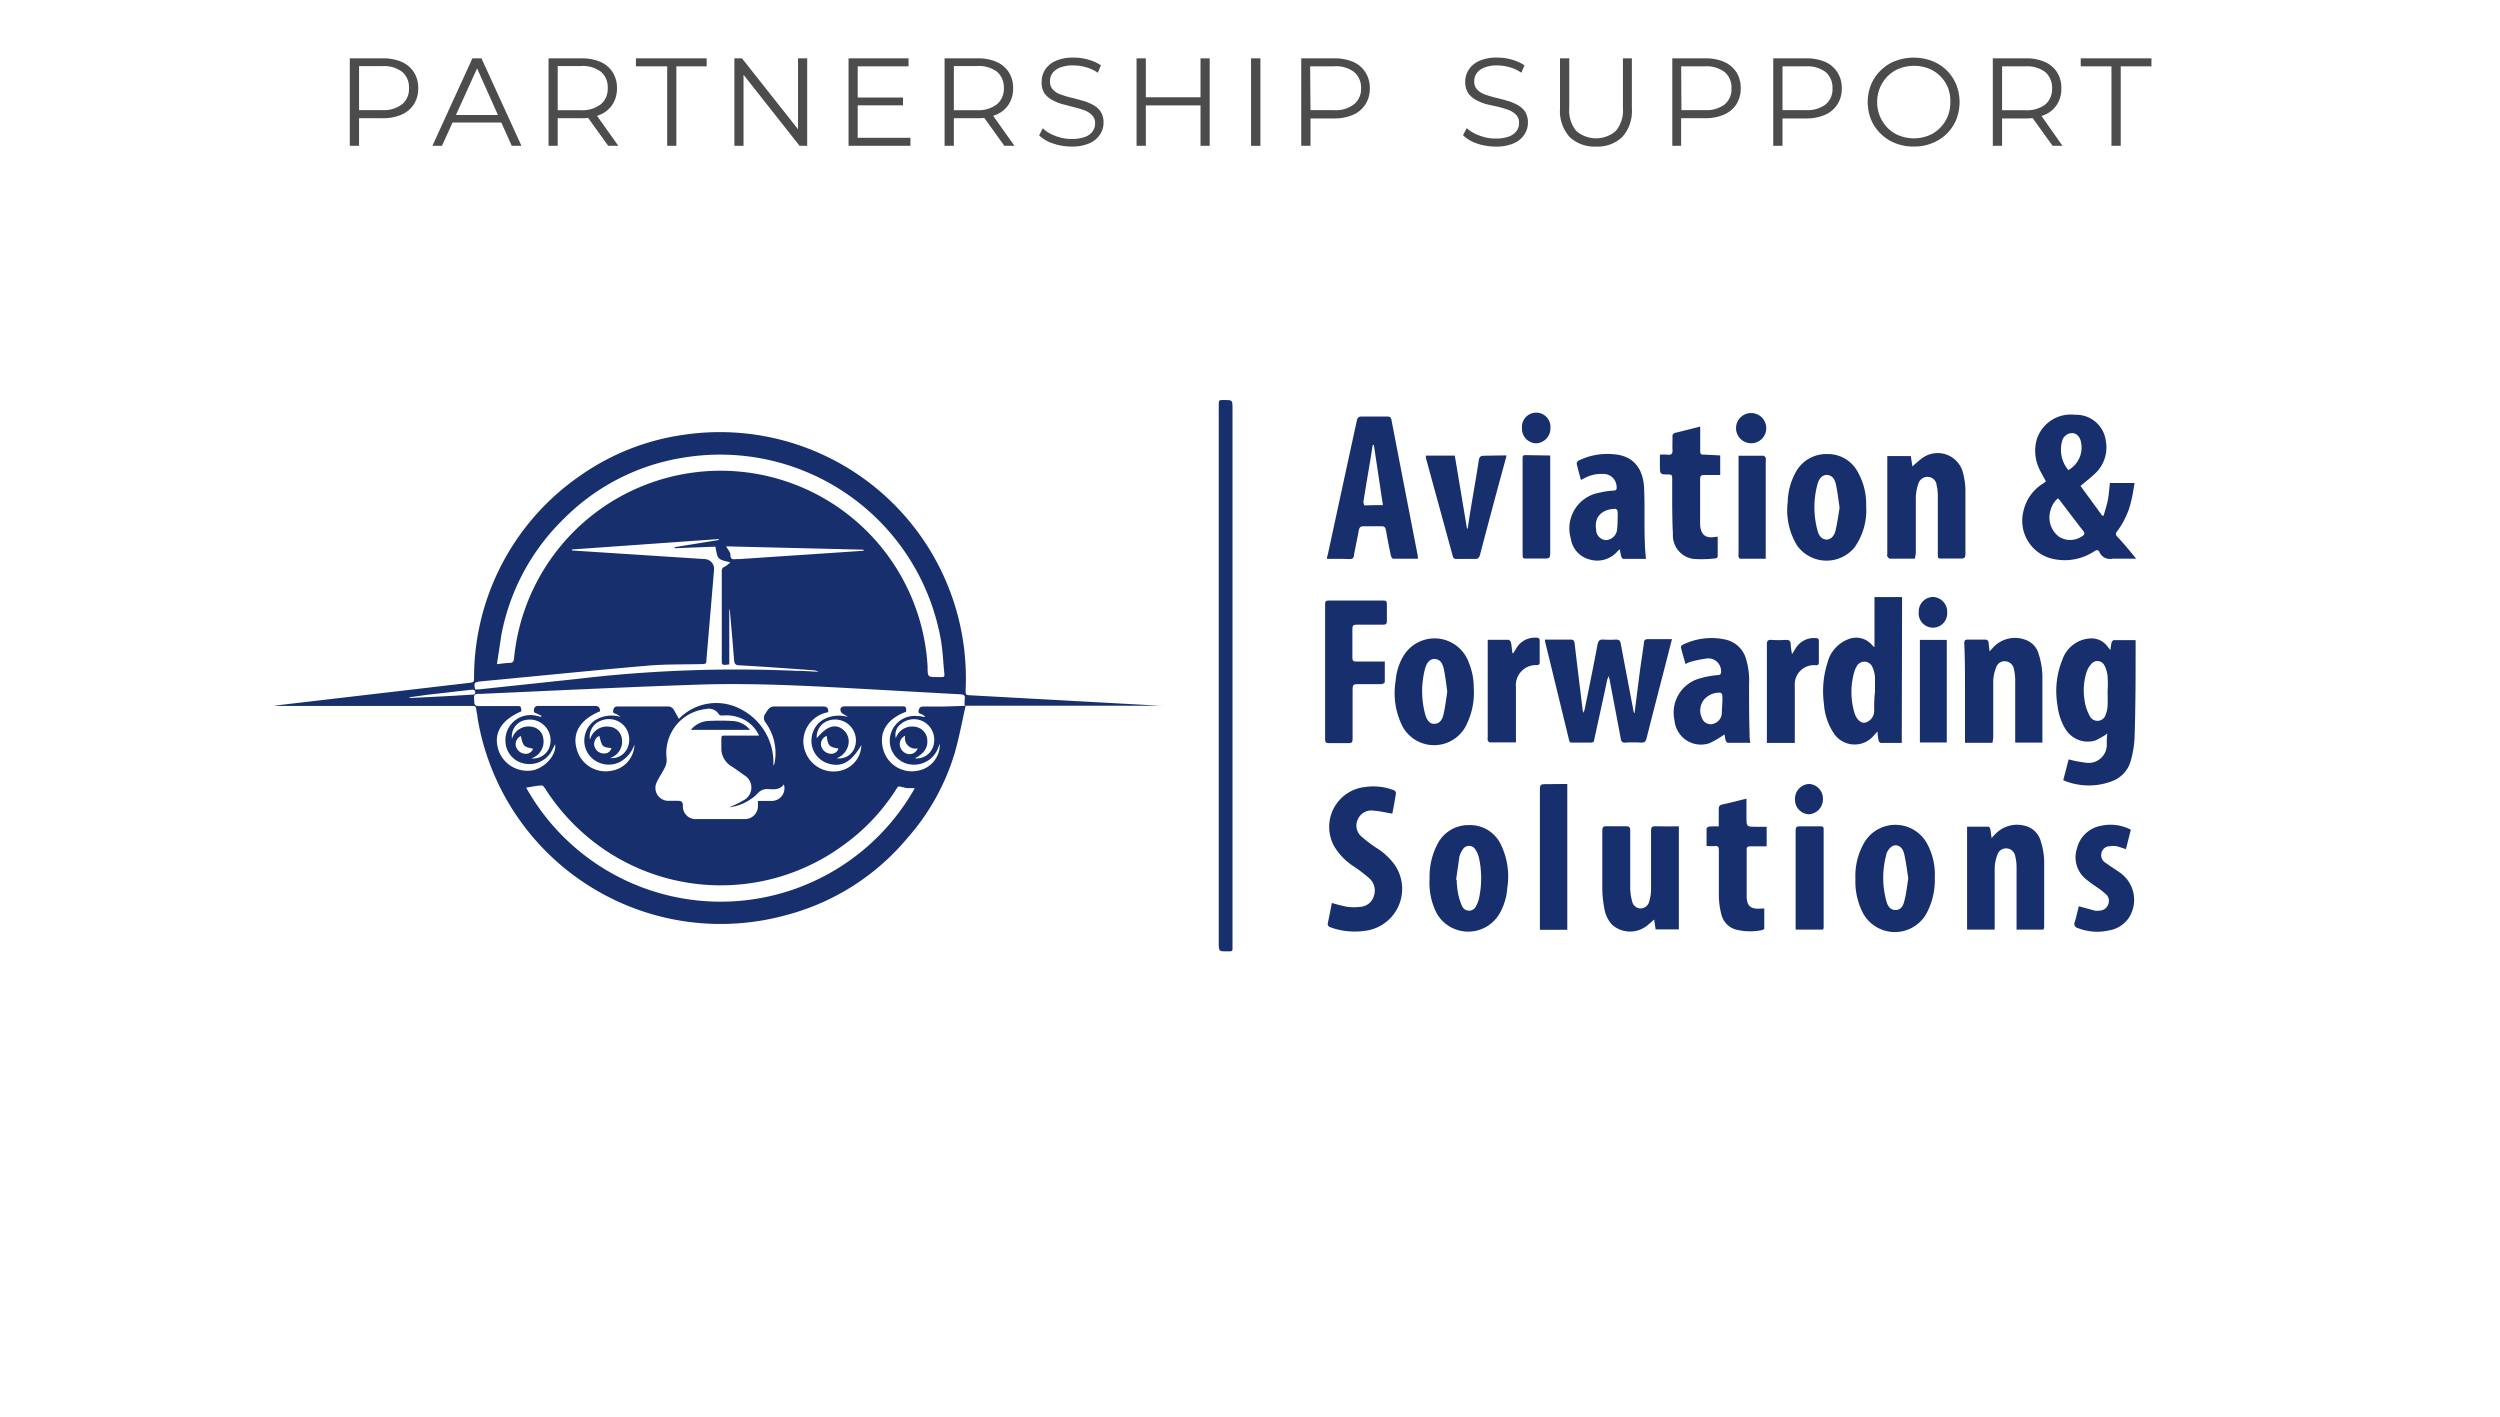 <?xml version="1.0" encoding="UTF-8"?> <svg xmlns="http://www.w3.org/2000/svg" viewBox="0 0 240 136"><defs><style>.cls-1{fill:#182f6d;}.cls-2{opacity:0.7;}</style></defs><g id="Layer_1" data-name="Layer 1"><g id="YLVNxe"><path class="cls-1" d="M92.7,67.76c-.35,1.54-.63,3.11-1.08,4.63a21.73,21.73,0,0,1-4.55,8.11,22.6,22.6,0,0,1-11.49,7.32A23.66,23.66,0,0,1,45.84,68.89c0-.19-.06-.39-.09-.59-.06-.53-.06-.53-.58-.53H26.28v0l.51-.08L45,65.56c.5-.06.51-.06.51-.58a23.54,23.54,0,0,1,10.31-19.4,22.79,22.79,0,0,1,9.88-3.85,23.62,23.62,0,0,1,27,24.47c0,.52,0,.52.49.55l18.21,1a.54.54,0,0,1,.21,0h-19a4.21,4.21,0,0,1,0-.62c.07-.36-.06-.46-.42-.48-2.9-.15-5.79-.32-8.69-.48-5.43-.3-10.86-.62-16.3-.45-7,.23-14,.58-21,.89-.73,0-.72,0-.67.76,0,.32.13.42.45.41h3.54c.5,0,.5,0,.53.51-2,.86-2.74,2.18-2.16,3.83a2.94,2.94,0,0,0,3.4,1.8c1.19-.35,2.15-1.54,2-2.47-.15.29-.28.58-.45.85a2.47,2.47,0,0,1-2.52,1,2.23,2.23,0,0,1-1.79-2,2.41,2.41,0,0,1,3.06-2.56l.38.08,0-.1a3.54,3.54,0,0,0-.52-.25c-.19-.07-.23-.17-.19-.36a.37.37,0,0,1,.43-.34c1.81,0,3.61,0,5.42,0,.39,0,.48.19.5.51-1.89.78-2.69,2.06-2.25,3.61A2.87,2.87,0,0,0,58.66,74a2.62,2.62,0,0,0,2.25-2.54,3,3,0,0,1-1.4,1.69,2.37,2.37,0,0,1-2.14,0,2.27,2.27,0,0,1-1.19-2.67,2.34,2.34,0,0,1,.91-1.31,3,3,0,0,1,2.48-.35,1.66,1.66,0,0,0-.39-.26c-.17-.08-.39-.08-.31-.38s.18-.36.45-.36h4.76a.64.64,0,0,1,.61.33c.17.28.32.57.48.86a5,5,0,0,1,6-.9,5.73,5.73,0,0,1,3.07,5.38.54.54,0,0,0,.11-.19,5,5,0,0,0-.85-3.93.7.7,0,0,1,0-.9c.21-.32.36-.66.87-.65,1.54,0,3.08,0,4.61,0,.38,0,.55.12.53.55a2.89,2.89,0,0,0-2,1.39,2.77,2.77,0,0,0-.18,2.46A2.89,2.89,0,0,0,80.63,74a2.58,2.58,0,0,0,2.06-2.47c-1,1.68-1.92,2.18-3.26,1.74a2.27,2.27,0,0,1-1.51-2.47A2.31,2.31,0,0,1,79.19,69a3.12,3.12,0,0,1,2.21-.17c-.18-.15-.38-.23-.55-.35a.49.49,0,0,1-.17-.33c0-.28.19-.34.45-.34h5.39c.44,0,.48,0,.47.52-1.86.68-2.67,2-2.19,3.65a2.84,2.84,0,0,0,3.34,2,2.54,2.54,0,0,0,2.08-2.58c-.07.16-.11.27-.15.38a2.47,2.47,0,0,1-2.4,1.63,2.31,2.31,0,0,1-2.12-1.51,2.39,2.39,0,0,1,2.51-3.16c.26,0,.52.07.77.1a.81.81,0,0,0-.35-.27c-.17-.07-.37-.1-.29-.37s.17-.38.45-.37c.63,0,1.26,0,1.89,0Zm-45-4c.47-.05.84-.11,1.2-.12s.42-.15.45-.45A19.92,19.92,0,0,1,72.19,45.42,19.91,19.91,0,0,1,89.05,64c0,1,0,1,1,1l.29,0c.24,0,.35,0,.32-.3-.12-1.13-.15-2.28-.36-3.4A21.52,21.52,0,0,0,65.63,43.93a20.73,20.73,0,0,0-11.51,5.88,21,21,0,0,0-6,11.2C48,61.88,47.85,62.77,47.71,63.74Zm25.19,6.9a3.24,3.24,0,0,0-1.5-1.59,3.63,3.63,0,0,0-2-.38c-.13,0-.33,0-.38-.13a1.16,1.16,0,0,0-1.26-.49A4.25,4.25,0,0,0,64,72.85a1.6,1.6,0,0,1-.16.8c-.23.49-.55.93-.78,1.42a1.24,1.24,0,0,0,1.12,1.81c.31,0,.62,0,.92,0s.44.1.46.43a1.22,1.22,0,0,0,1.35,1.32c.58,0,1.16,0,1.73,0,1,0,1.9,0,2.84,0a1.24,1.24,0,0,0,1.28-1.33v-.41c.46,0,.89,0,1.32,0a1.22,1.22,0,0,0,1.17-1.59c-.4.56-1,.48-1.52.45a1.2,1.2,0,0,0-1,.42,3.08,3.08,0,0,1-.68.56A4.49,4.49,0,0,1,70,77.5a10.09,10.09,0,0,0,1.45-.71,1.37,1.37,0,0,0,0-2.37c-.43-.3-.85-.62-1.3-.9a2,2,0,0,1-.9-1.58c0-.33,0-.66,0-1s.09-.32.32-.32H72.9Zm14.94,5-.52,0c-.17,0-.34,0-.51-.06-.64-.12-.49-.25-.9.38A19.34,19.34,0,0,1,81,81.11a19.9,19.9,0,0,1-24.74-.89,20.42,20.42,0,0,1-3.93-4.52c-.08-.12-.21-.3-.3-.29-.5,0-1,.13-1.52.2a21.39,21.39,0,0,0,37.34,0ZM45.61,66.18c.14,0,.26,0,.38,0l9.39-1a130.16,130.16,0,0,1,21.07-.78c.71,0,1.43.06,2.14.09a1.48,1.48,0,0,0-.6-.15c-2.33-.17-4.66-.34-7-.47-.39,0-.49-.16-.52-.52-.12-1.57-.26-3.13-.4-4.7a.66.66,0,0,0-.06-.2h0v5.33c-.63.1-.72.06-.72-.3,0-2.89,0-5.79,0-8.68a.37.37,0,0,1,.26-.38,3.25,3.25,0,0,0,.57-.44c-1.23-.27-1.23-.27-1.44-1.5l-3.92.15v-.1L69,51.84v-.09l-14.11,1c0,.09.06.1.08.1l12.67.82a.94.94,0,0,1,.91,1c-.24,2.93-.5,5.86-.74,8.79,0,.28-.18.29-.4.29-1.81.05-3.62,0-5.42.17-5.31.46-10.6,1-15.91,1.5C45.51,65.52,45.49,65.55,45.61,66.18Zm24.1-13.73c.17.32.41.56.41.8,0,.46.23.47.56.42l.33,0,10.77-.72,1.12-.08v-.1Zm8.7,18.42c1-1.21,1.84-1.45,2.61-.75a1.46,1.46,0,0,1,.46,1.06,1.77,1.77,0,0,1-1.16,1.61A1.58,1.58,0,0,0,82,71.88a2,2,0,0,0-2.65-2.63A1.63,1.63,0,0,0,78.41,70.87Zm9.41,1.93a1.67,1.67,0,0,0,1.75-1.1,2,2,0,0,0-.71-2.3,1.94,1.94,0,0,0-2.36.09A1.29,1.29,0,0,0,86,70.86a1.65,1.65,0,0,1,1.85-1.09A1.35,1.35,0,0,1,89,70.86C89.15,71.78,88.68,72.36,87.82,72.8ZM51,72.8a1.64,1.64,0,0,0,1.72-1,2,2,0,0,0-2.74-2.52,1.61,1.61,0,0,0-.83,1.65,1.66,1.66,0,0,1,2-1.14,1.27,1.27,0,0,1,1,1.07A1.68,1.68,0,0,1,51,72.8Zm5.66-1.86a1.67,1.67,0,0,1,1.88-1.17,1.31,1.31,0,0,1,1.13,1,1.65,1.65,0,0,1-1.11,2,1.62,1.62,0,0,0,1.62-.85,2,2,0,0,0-.28-2.26,2,2,0,0,0-2.3-.44A1.64,1.64,0,0,0,56.62,70.94Zm-17.35-4V67h.29l3.67-.19,2-.12c.17,0,.37,0,.35-.25s-.22-.24-.41-.22l-4.35.5ZM88.1,71.84a1,1,0,0,1-1.2-1.21.87.87,0,0,0-.5,1,1,1,0,0,0,.79.76A.84.84,0,0,0,88.1,71.84ZM50,70.66a.86.86,0,0,0-.47,1,1,1,0,0,0,.85.7.74.74,0,0,0,.8-.48C50.26,71.68,50.23,71.65,50,70.66Zm7.5,0a.86.86,0,0,0-.43,1,.93.93,0,0,0,.91.67.69.69,0,0,0,.72-.51C57.82,71.72,57.8,71.7,57.54,70.66Zm21.83,0a.83.83,0,0,0-.5.94,1,1,0,0,0,.92.76.7.7,0,0,0,.74-.5C79.61,71.72,79.48,71.58,79.37,70.67Z"></path><path class="cls-1" d="M205.07,53.63l-.45,0c-.6,0-1.21,0-1.8,0a1.11,1.11,0,0,1-1.27-.62c-.14-.31-.34-.18-.54-.06a5.13,5.13,0,0,1-3.74.74,3.75,3.75,0,0,1-3-4.7,4.15,4.15,0,0,1,1.8-2.53l.34-.24c-.24-.46-.5-.88-.69-1.32a4,4,0,0,1-.17-2.78,3.43,3.43,0,0,1,3.66-2.3,2.86,2.86,0,0,1,2.95,2.52,3.42,3.42,0,0,1-1,3.09c-.44.42-.93.8-1.43,1.22l2.08,2.85h.14c.14-.51.31-1,.41-1.54s.13-1.05.19-1.59h2.37c-.1.55-.17,1.09-.3,1.62A7.74,7.74,0,0,1,203.25,51a.34.34,0,0,0,0,.51C203.86,52.15,204.43,52.85,205.07,53.63Zm-7.51-5.79a2.22,2.22,0,0,0-.71,1.15,2.32,2.32,0,0,0,.78,2.51,2,2,0,0,0,2.22,0c.28-.16.33-.3.11-.57-.74-.94-1.46-1.91-2.19-2.86A2.13,2.13,0,0,0,197.56,47.84Zm1-2.71a2.48,2.48,0,0,0,1.23-2.61c-.09-.56-.4-.91-.83-.94a1,1,0,0,0-1,.78A3.06,3.06,0,0,0,198.56,45.13Z"></path><path class="cls-1" d="M198.07,74.9l.52-2a11.8,11.8,0,0,0,1.66.32,1.74,1.74,0,0,0,2-1.8c0-.35,0-.7.06-1a6.92,6.92,0,0,1-1.19.68A2.52,2.52,0,0,1,198.29,70a5.46,5.46,0,0,1-.77-2.29A8,8,0,0,1,198,63.3a3,3,0,0,1,2.54-2,1.9,1.9,0,0,1,1.8.79l.26.32a5.09,5.09,0,0,1,.11-.71c0-.1.15-.25.23-.25.68,0,1.37,0,2.08,0,0,.14,0,.25,0,.35,0,3,0,6-.1,9a9.88,9.88,0,0,1-.38,2.28,2.89,2.89,0,0,1-1.7,1.88A6.24,6.24,0,0,1,198.07,74.9Zm4.26-8.52h0a11.51,11.51,0,0,0,0-1.44,2.76,2.76,0,0,0-.31-1.07.75.75,0,0,0-1.26-.12,2.11,2.11,0,0,0-.46.81,5.79,5.79,0,0,0-.17,2.74,4.17,4.17,0,0,0,.49,1.44.82.82,0,0,0,1.53-.15,2.66,2.66,0,0,0,.18-.89C202.35,67.26,202.33,66.82,202.33,66.38Z"></path><path class="cls-1" d="M156.92,68.44c.17-1.32.33-2.64.51-4,.12-.91.27-1.82.39-2.74,0-.26.14-.35.41-.34.74,0,1.49,0,2.28,0-.29,1.11-.55,2.17-.83,3.23-.54,2.09-1.08,4.19-1.61,6.28-.08.3-.18.44-.51.42a12.85,12.85,0,0,0-1.52,0,.36.36,0,0,1-.44-.35c-.36-1.92-.73-3.84-1.09-5.76a.61.61,0,0,0-.13-.27c0,.09,0,.18-.07.27-.42,2-.85,3.91-1.27,5.86,0,.2-.15.25-.34.25-.58,0-1.16,0-1.73,0-.19,0-.29,0-.34-.25l-2.31-9.49a.74.74,0,0,1,0-.15l.27,0c.72,0,1.45,0,2.17,0,.26,0,.36.07.4.34.25,2.15.52,4.3.78,6.45a.38.38,0,0,0,.1.23c0-.12.08-.25.1-.38.41-2,.83-4.09,1.22-6.14.07-.4.22-.54.62-.5a8.67,8.67,0,0,0,1.14,0c.29,0,.41.07.47.37.39,2.12.8,4.23,1.2,6.34,0,.11.06.23.08.34Z"></path><path class="cls-1" d="M117,64.82V38.92c0-.52,0-.52.51-.52.81,0,.81,0,.81.81V90.73c0,.67.07.59-.59.6s-.73,0-.73-.75Z"></path><path class="cls-1" d="M182.57,71.32c-.67,0-1.34,0-2,0-.08,0-.21-.14-.23-.24a7.61,7.61,0,0,1-.1-.86l-.37.41a2.4,2.4,0,0,1-3.77-.15,5.74,5.74,0,0,1-1-2.9,9.05,9.05,0,0,1,.35-4,3.26,3.26,0,0,1,2-2.22,2,2,0,0,1,2.36.68s.06,0,.14.08V57.32h2.65ZM180,66.43h0c0-.46,0-.93,0-1.39a2.78,2.78,0,0,0-.25-1,.83.83,0,0,0-1.54,0,1.44,1.44,0,0,0-.18.4,7,7,0,0,0,0,4c.18.61.61,1,1,.94a1.16,1.16,0,0,0,.89-1.12C179.92,67.61,179.92,67,180,66.43Z"></path><path class="cls-1" d="M127.39,53.65c0-.2.06-.33.09-.46q1.38-6.39,2.77-12.79c.06-.29.16-.42.48-.41.82,0,1.64,0,2.47,0,.24,0,.34.08.38.32q1.26,6.54,2.53,13.07a1.43,1.43,0,0,1,0,.26c-.81,0-1.59,0-2.37,0-.08,0-.19-.19-.22-.31-.17-.81-.33-1.62-.47-2.43-.05-.28-.16-.39-.46-.38-.55,0-1.1,0-1.66,0-.33,0-.44.12-.49.42-.14.79-.32,1.57-.46,2.36,0,.29-.17.38-.46.37C128.85,53.64,128.15,53.65,127.39,53.65Zm5.37-5.16-.87-5.77h-.11c-.08.48-.15,1-.23,1.45-.22,1.32-.45,2.64-.66,4,0,.11.06.34.11.35C131.57,48.5,132.14,48.49,132.76,48.49Z"></path><path class="cls-1" d="M161.17,79.33v9.89h-2.23l-.14-.94c-.31.26-.55.5-.83.69a2.61,2.61,0,0,1-3.17-.16,2.9,2.9,0,0,1-.72-1.29,10.66,10.66,0,0,1-.26-2.19c0-1.85,0-3.71,0-5.56,0-.33.07-.47.42-.45.62,0,1.23,0,1.85,0,.33,0,.41.11.41.42,0,1.85,0,3.69,0,5.54a5.15,5.15,0,0,0,.18,1.23.85.85,0,0,0,.79.7.86.86,0,0,0,.86-.69,3.93,3.93,0,0,0,.17-1.08c0-1.89,0-3.78,0-5.68,0-.32.08-.45.43-.44C159.64,79.34,160.37,79.33,161.17,79.33Z"></path><path class="cls-1" d="M191.28,71.31h-2.64c0-.15,0-.29,0-.44,0-1.53,0-3.07,0-4.61s0-3-.07-4.49c0-.27.06-.38.35-.37q.81,0,1.62,0c.26,0,.35.1.37.33s.05.46.09.8l.34-.37a2.85,2.85,0,0,1,3.1-.74,2,2,0,0,1,1.27,1.36,7.73,7.73,0,0,1,.36,2c0,2.1,0,4.2,0,6.31a1.68,1.68,0,0,1,0,.2h-2.61c0-.15,0-.29,0-.43,0-1.88,0-3.76,0-5.64a4.39,4.39,0,0,0-.13-1,.89.89,0,0,0-.74-.73.85.85,0,0,0-.95.55,4.1,4.1,0,0,0-.29,1.28c0,1.84,0,3.68,0,5.53Z"></path><path class="cls-1" d="M196.17,89.24h-2.58c0-.16,0-.3,0-.44,0-1.87,0-3.74,0-5.61a4.39,4.39,0,0,0-.13-1,.88.88,0,0,0-1.7-.16,4.07,4.07,0,0,0-.27,1.29c0,1.83,0,3.66,0,5.49v.43h-2.65V79.36h2.06c.06,0,.16.17.18.27s.07.49.11.83a5.92,5.92,0,0,1,.46-.49,2.88,2.88,0,0,1,2.63-.72,2.09,2.09,0,0,1,1.62,1.46,6.91,6.91,0,0,1,.34,1.91c0,2.12,0,4.25,0,6.38A.66.66,0,0,1,196.17,89.24Z"></path><path class="cls-1" d="M183.83,53.63c-.85,0-1.63,0-2.42,0-.08,0-.16-.14-.23-.23s0-.1,0-.15q0-4.59,0-9.18v-.29h2.26l.15,1a11.34,11.34,0,0,1,.89-.76,2.51,2.51,0,0,1,4,1.5,6.7,6.7,0,0,1,.2,1.61c0,2,0,4,0,6.05,0,.36-.12.46-.47.44-.55,0-1.1,0-1.66,0s-.52,0-.52-.55c0-1.85,0-3.69,0-5.53a4.7,4.7,0,0,0-.12-1,.86.86,0,0,0-.75-.75.91.91,0,0,0-1,.65,4.46,4.46,0,0,0-.24,1.25c0,1.81,0,3.61,0,5.42Z"></path><path class="cls-1" d="M133.66,78.11c-.64-.11-1.23-.25-1.82-.29a1.41,1.41,0,0,0-1.48.82,1.38,1.38,0,0,0,.39,1.71,12.51,12.51,0,0,0,1.31,1,6.25,6.25,0,0,1,1.77,1.59,4.06,4.06,0,0,1-2.89,6.43,6.79,6.79,0,0,1-3.19-.34c-.25-.09-.32-.21-.27-.46.14-.62.25-1.25.38-1.89a13.87,13.87,0,0,0,1.44.37,5.09,5.09,0,0,0,1.35,0,1.43,1.43,0,0,0,1.23-1,1.59,1.59,0,0,0-.4-1.71,13.62,13.62,0,0,0-1.61-1.22,6,6,0,0,1-1.79-1.88,3.85,3.85,0,0,1,3-5.69,5.44,5.44,0,0,1,2.65.28.35.35,0,0,1,.26.47C133.89,76.91,133.78,77.54,133.66,78.11Z"></path><path class="cls-1" d="M151.77,46.08c-.15-.55-.29-1.06-.41-1.57,0-.08.09-.24.18-.29a6.25,6.25,0,0,1,3.4-.61c1.88.14,2.8,1.39,2.89,3.21s0,3.56.08,5.34c0,.48.06,1,.1,1.49h-2.19c-.06,0-.16-.14-.18-.23a5.16,5.16,0,0,1-.13-.68,1,1,0,0,0-.2.15,2.57,2.57,0,0,1-2.71.82,2.42,2.42,0,0,1-1.8-2,3.48,3.48,0,0,1,2.73-4.41,7.47,7.47,0,0,1,1.34-.2c.32,0,.36-.16.32-.43a1.25,1.25,0,0,0-1.29-1.17,3.38,3.38,0,0,0-1.84.43Zm3.52,3.79h0a6.77,6.77,0,0,0,0-.78c0-.09-.14-.25-.21-.24-1.05,0-2.09.59-1.85,2a1,1,0,0,0,.92,1,1.13,1.13,0,0,0,1.09-1A8.59,8.59,0,0,0,155.29,49.87Z"></path><path class="cls-1" d="M161.81,63.75c-.16-.55-.31-1.07-.44-1.59a.27.27,0,0,1,.13-.24,6.19,6.19,0,0,1,4.23-.5,2.62,2.62,0,0,1,1.88,1.81,7.16,7.16,0,0,1,.3,2.48c0,1.57,0,3.14.05,4.72,0,.27,0,.55.08.88h-2.17c-.07,0-.18-.15-.21-.24s-.08-.43-.11-.57a8.57,8.57,0,0,1-1.45.85,2.55,2.55,0,0,1-3.35-2.21,3.4,3.4,0,0,1,2.39-4,9,9,0,0,1,1.72-.33c.32,0,.4-.15.36-.44a1.22,1.22,0,0,0-1.33-1.16,11.16,11.16,0,0,0-1.68.35A3.17,3.17,0,0,0,161.81,63.75Zm3.53,3.79h0a7.3,7.3,0,0,0,0-.81c0-.09-.12-.23-.19-.23a1.91,1.91,0,0,0-1.61.72,1.69,1.69,0,0,0-.15,1.72.89.89,0,0,0,1.14.53,1.12,1.12,0,0,0,.76-.91C165.3,68.22,165.32,67.88,165.34,67.54Z"></path><path class="cls-1" d="M185.74,84.29a6.73,6.73,0,0,1-.87,3.53,3.48,3.48,0,0,1-6-.12,6.58,6.58,0,0,1-.75-3.34,6.38,6.38,0,0,1,.86-3.49,3.47,3.47,0,0,1,6,.08A6.26,6.26,0,0,1,185.74,84.29Zm-2.55,0c-.12-.77-.21-1.55-.39-2.31-.13-.57-.48-.85-.86-.83s-.68.41-.85.81a.64.64,0,0,0,0,.07,8.48,8.48,0,0,0,0,4.47c.12.44.34.86.88.86s.75-.44.85-.88C183,85.81,183.07,85.09,183.19,84.34Z"></path><path class="cls-1" d="M179.15,48.56a6.17,6.17,0,0,1-1.12,4,3.48,3.48,0,0,1-5.51-.19,6.49,6.49,0,0,1-.9-4.17,6.19,6.19,0,0,1,.76-2.85,3.32,3.32,0,0,1,3-1.76,3.25,3.25,0,0,1,3,1.78A6.22,6.22,0,0,1,179.15,48.56Zm-2.55.18c-.11-.77-.2-1.51-.35-2.24-.1-.45-.32-.87-.87-.91-.39,0-.74.29-.9.89a8.47,8.47,0,0,0,0,4.44c.11.43.33.84.86.88.38,0,.74-.29.88-.9S176.49,49.46,176.6,48.74Z"></path><path class="cls-1" d="M137.24,84.36a6.7,6.7,0,0,1,.84-3.48A3.31,3.31,0,0,1,141,79.21a3.27,3.27,0,0,1,3,1.7,7,7,0,0,1,.7,4.32,5.71,5.71,0,0,1-.77,2.52,3.48,3.48,0,0,1-6-.06A6.42,6.42,0,0,1,137.24,84.36Zm2.55.1h.05a10.54,10.54,0,0,0,.1,1.13,5.72,5.72,0,0,0,.41,1.37.73.73,0,0,0,1.36,0,2.51,2.51,0,0,0,.29-.79,9.19,9.19,0,0,0,0-3.73,2.52,2.52,0,0,0-.36-.88.7.7,0,0,0-1.22,0,2.05,2.05,0,0,0-.33.74C140,83,139.88,83.73,139.79,84.46Z"></path><path class="cls-1" d="M141.48,66a7,7,0,0,1-.83,3.83,3.45,3.45,0,0,1-6-.08,7.1,7.1,0,0,1-.67-4.37,5.47,5.47,0,0,1,.66-2.25,3.49,3.49,0,0,1,6.37.49A6.29,6.29,0,0,1,141.48,66Zm-2.54.4c-.11-.75-.18-1.49-.34-2.2s-.5-.94-.9-.94-.73.32-.89.92a8.48,8.48,0,0,0,0,4.36c.16.63.5,1,.9.94.55,0,.77-.47.87-.92C138.75,67.83,138.83,67.1,138.94,66.38Z"></path><path class="cls-1" d="M132.94,63.48c0,.69,0,1.34,0,2,0,.08-.2.19-.31.2-.78,0-1.57,0-2.36,0-.32,0-.42.1-.42.42,0,1.61,0,3.22,0,4.83,0,.3-.07.42-.39.41-.63,0-1.26,0-1.88,0-.26,0-.37-.06-.37-.35V58c0-.25.07-.35.33-.35h5.28c.23,0,.32.07.32.32,0,.55,0,1.1,0,1.66,0,.25-.08.34-.34.34h-2.58c-.28,0-.39.08-.39.38,0,.93,0,1.87,0,2.8,0,.28.09.36.36.36h2.73Z"></path><path class="cls-1" d="M144.61,43.72c0,.16-.05.28-.08.39-.82,3-1.65,6.1-2.45,9.15-.09.32-.22.41-.53.4-.57,0-1.13,0-1.7,0a.33.33,0,0,1-.39-.29q-1.28-4.69-2.57-9.39a1.29,1.29,0,0,1,0-.24h2.77l1.17,7h.07c.1-.67.2-1.34.31-2,.25-1.51.52-3,.75-4.54.06-.36.2-.46.55-.45C143.18,43.74,143.88,43.72,144.61,43.72Z"></path><path class="cls-1" d="M165.14,43.72V45.6c-.51,0-1,0-1.51,0-.33,0-.42.09-.42.41,0,1.34,0,2.68,0,4v.22c0,1.17.61,1.48,1.47,1.31a.88.88,0,0,1,.22,0c0,.63,0,1.26,0,1.88a.25.25,0,0,1-.18.18,11.59,11.59,0,0,1-2.12.06,2.28,2.28,0,0,1-2-2.42c-.06-1-.06-2-.07-3,0-.79,0-1.58,0-2.36,0-.24-.06-.33-.31-.33-.87,0-.87,0-.87-.9v-1a4.61,4.61,0,0,1,.75,0c.39.05.48-.13.46-.48s0-.82,0-1.22a.34.34,0,0,1,.31-.41c.76-.18,1.52-.38,2.35-.59v1c0,.46,0,.93,0,1.4,0,.22.08.3.3.29Z"></path><path class="cls-1" d="M165,79.33c0-.59,0-1.12,0-1.64,0-.27.07-.4.34-.46.76-.16,1.51-.36,2.32-.56v1.7c0,1,0,1,.94,1h1v1.88c-.53,0-1.06,0-1.58,0-.23,0-.34.05-.34.3,0,1.49,0,3,0,4.47,0,1,.43,1.29,1.42,1.2a2.4,2.4,0,0,1,.27,0c0,.64,0,1.28,0,1.91a.28.28,0,0,1-.17.15,5.62,5.62,0,0,1-2.38,0,2,2,0,0,1-1.58-1.54,7.49,7.49,0,0,1-.23-1.71c0-1.47,0-3,0-4.42,0-.32-.1-.42-.4-.39s-.49,0-.78,0c0-.58,0-1.13,0-1.68,0-.07.17-.18.27-.19A8.79,8.79,0,0,1,165,79.33Z"></path><path class="cls-1" d="M150.46,75.26v14h-2.63c0-.15,0-.29,0-.43,0-4.37,0-8.73,0-13.1,0-.36.1-.46.45-.45C149,75.28,149.7,75.26,150.46,75.26Z"></path><path class="cls-1" d="M199.57,87l1.53.42a1.61,1.61,0,0,0,.44,0,.91.91,0,0,0,.85-.6.86.86,0,0,0-.25-1,7.53,7.53,0,0,0-.84-.65,12.07,12.07,0,0,1-1.06-.78,2.7,2.7,0,0,1-.85-2.94,2.89,2.89,0,0,1,2.28-2.17,4.23,4.23,0,0,1,2.89.37l-.47,1.87c-.31-.1-.6-.21-.89-.28a2.08,2.08,0,0,0-.66,0,.81.81,0,0,0-.78.57.86.86,0,0,0,.34,1c.45.32.92.61,1.37.93a3.19,3.19,0,0,1,.9,4.37,2.88,2.88,0,0,1-1.91,1.21,5.08,5.08,0,0,1-3-.23.41.41,0,0,1-.28-.59C199.34,88,199.44,87.45,199.57,87Z"></path><path class="cls-1" d="M172.08,62.74c.08-.13.15-.27.24-.4a2.06,2.06,0,0,1,2-1.08c.21,0,.3.09.29.31,0,.68,0,1.36,0,2,0,.24-.09.31-.31.29a1.85,1.85,0,0,0-2,2c0,1.66,0,3.32,0,5v.46h-2.68c0-.12,0-.25,0-.38,0-3,0-6,0-9.07,0-.33.08-.46.43-.44a10.9,10.9,0,0,0,1.4,0c.35,0,.45.12.46.44s.07.59.11.89Z"></path><path class="cls-1" d="M142.82,61.42c.71,0,1.36,0,2,0,.09,0,.22.17.24.28.06.33.09.67.13,1l.09,0,.24-.38a2.05,2.05,0,0,1,2-1.1c.19,0,.29.07.29.28q0,1,0,2.07c0,.2-.07.27-.28.28a1.93,1.93,0,0,0-2,2.12c0,1.53,0,3,0,4.57v.73H143c-.06,0-.14-.12-.18-.21a.69.69,0,0,1,0-.25V61.42Z"></path><path class="cls-1" d="M175,89.24h-2.62c0-.14,0-.27,0-.4,0-3,0-6,0-9.06,0-.33.06-.46.42-.45.65,0,1.3,0,1.95,0,.2,0,.32,0,.32.27q0,4.76,0,9.51A.63.63,0,0,1,175,89.24Z"></path><path class="cls-1" d="M169.54,53.64c-.86,0-1.67,0-2.48,0-.05,0-.13-.11-.16-.19a.69.69,0,0,1,0-.25v-9c0-.14,0-.28,0-.45.81,0,1.6,0,2.39,0,.07,0,.18.12.22.2a1.2,1.2,0,0,1,0,.33v9.37Z"></path><path class="cls-1" d="M148.82,43.73v.44q0,4.52,0,9c0,.35-.1.46-.45.45-.62,0-1.23,0-1.85,0-.24,0-.35,0-.35-.32q0-4.65,0-9.3c0-.17,0-.31.25-.31Z"></path><path class="cls-1" d="M184.31,61.43h2.58v9.85h-2.58Z"></path><path class="cls-1" d="M172.32,76.73a1.42,1.42,0,0,1,1.35-1.47A1.4,1.4,0,0,1,175,76.7a1.43,1.43,0,0,1-1.35,1.47A1.39,1.39,0,0,1,172.32,76.73Z"></path><path class="cls-1" d="M168.18,42.55a1.45,1.45,0,1,1,1.38-1.47A1.44,1.44,0,0,1,168.18,42.55Z"></path><path class="cls-1" d="M184.2,58.74a1.39,1.39,0,0,1,1.38-1.43,1.42,1.42,0,0,1,1.35,1.5,1.37,1.37,0,1,1-2.73-.07Z"></path><path class="cls-1" d="M146.11,41.1a1.37,1.37,0,1,1,2.73,0,1.43,1.43,0,0,1-1.37,1.46A1.4,1.4,0,0,1,146.11,41.1Z"></path><path class="cls-1" d="M72,70.07H66.32a2.34,2.34,0,0,1,1.55-.85,21.53,21.53,0,0,1,2.54,0A2.28,2.28,0,0,1,72,70.07Z"></path></g></g><g id="txt"><g class="cls-2"><path d="M33.58,14V5.6h3.14a4.48,4.48,0,0,1,1.84.34,2.68,2.68,0,0,1,1.18,1,2.82,2.82,0,0,1,.41,1.55A2.82,2.82,0,0,1,39.74,10a2.68,2.68,0,0,1-1.18,1,4.47,4.47,0,0,1-1.84.35H34.07l.4-.42V14Zm.89-3-.4-.43H36.7A2.86,2.86,0,0,0,38.61,10a1.88,1.88,0,0,0,.65-1.54,1.92,1.92,0,0,0-.65-1.56,2.86,2.86,0,0,0-1.91-.55H34.07l.4-.42Z"></path><path d="M41.51,14l3.84-8.4h.87L50.06,14h-.93L45.6,6.12H46L42.43,14ZM43,11.76l.26-.72h4.89l.26.72Z"></path><path d="M52.66,14V5.6H55.8a4.51,4.51,0,0,1,1.84.34,2.68,2.68,0,0,1,1.18,1,2.82,2.82,0,0,1,.41,1.55A2.82,2.82,0,0,1,58.82,10a2.6,2.6,0,0,1-1.18,1,4.51,4.51,0,0,1-1.84.35H53.15l.39-.41V14Zm.88-3-.39-.42h2.63A2.88,2.88,0,0,0,57.69,10a1.91,1.91,0,0,0,.65-1.55,1.92,1.92,0,0,0-.65-1.56,2.88,2.88,0,0,0-1.91-.55H53.15L53.54,6Zm4.85,3L56.23,11h1L59.36,14Z"></path><path d="M64.05,14V6.37h-3V5.6h6.79v.77H64.93V14Z"></path><path d="M70.5,14V5.6h.73L77,12.9h-.39V5.6h.88V14h-.73L71,6.7h.38V14Z"></path><path d="M82.34,13.23H87.4V14H81.46V5.6h5.76v.77H82.34Zm-.09-3.87h4.44v.75H82.25Z"></path><path d="M90.68,14V5.6h3.15a4.43,4.43,0,0,1,1.83.34,2.66,2.66,0,0,1,1.19,1,2.82,2.82,0,0,1,.41,1.55A2.82,2.82,0,0,1,96.85,10a2.57,2.57,0,0,1-1.19,1,4.42,4.42,0,0,1-1.83.35H91.18l.39-.41V14Zm.89-3-.39-.42H93.8A2.91,2.91,0,0,0,95.72,10a1.94,1.94,0,0,0,.65-1.55,2,2,0,0,0-.65-1.56,2.91,2.91,0,0,0-1.92-.55H91.18L91.57,6Zm4.85,3L94.26,11h1L97.39,14Z"></path><path d="M102.88,14.07a5.4,5.4,0,0,1-1.8-.3A3.48,3.48,0,0,1,99.76,13l.34-.68a3.64,3.64,0,0,0,1.2.72,4.19,4.19,0,0,0,1.58.3,3.64,3.64,0,0,0,1.29-.2,1.54,1.54,0,0,0,.73-.54,1.3,1.3,0,0,0,.23-.74,1.09,1.09,0,0,0-.28-.79,2,2,0,0,0-.74-.48,9.45,9.45,0,0,0-1-.3L102,10a4.36,4.36,0,0,1-1-.41,2.09,2.09,0,0,1-.75-.66A1.9,1.9,0,0,1,100,7.83a2.08,2.08,0,0,1,.33-1.14,2.3,2.3,0,0,1,1-.84,4.07,4.07,0,0,1,1.76-.32,4.79,4.79,0,0,1,1.4.2,4.13,4.13,0,0,1,1.2.54l-.3.71a3.87,3.87,0,0,0-1.15-.53A4.41,4.41,0,0,0,103,6.28a3.14,3.14,0,0,0-1.24.21,1.61,1.61,0,0,0-.73.54,1.33,1.33,0,0,0-.23.78,1.09,1.09,0,0,0,.28.79,1.85,1.85,0,0,0,.74.47,10.43,10.43,0,0,0,1,.3c.36.09.73.18,1.09.29a4.53,4.53,0,0,1,1,.4,2.06,2.06,0,0,1,.75.65,1.91,1.91,0,0,1,.28,1.07,2,2,0,0,1-.34,1.13,2.28,2.28,0,0,1-1,.84A4.12,4.12,0,0,1,102.88,14.07Z"></path><path d="M110,14h-.89V5.6H110Zm5.34-3.88h-5.44V9.34h5.44Zm-.09-4.52h.88V14h-.88Z"></path><path d="M120.1,14V5.6H121V14Z"></path><path d="M124.92,14V5.6h3.14a4.45,4.45,0,0,1,1.84.34,2.63,2.63,0,0,1,1.18,1,2.74,2.74,0,0,1,.42,1.55,2.74,2.74,0,0,1-.42,1.53,2.63,2.63,0,0,1-1.18,1,4.44,4.44,0,0,1-1.84.35h-2.65l.4-.42V14Zm.89-3-.4-.43H128A2.86,2.86,0,0,0,130,10a1.89,1.89,0,0,0,.66-1.54A1.93,1.93,0,0,0,130,6.92,2.86,2.86,0,0,0,128,6.37h-2.63l.4-.42Z"></path><path d="M143.57,14.07a5.4,5.4,0,0,1-1.8-.3,3.48,3.48,0,0,1-1.32-.79l.35-.68A3.49,3.49,0,0,0,142,13a4.19,4.19,0,0,0,1.58.3,3.64,3.64,0,0,0,1.29-.2,1.54,1.54,0,0,0,.73-.54,1.23,1.23,0,0,0,.23-.74,1.09,1.09,0,0,0-.28-.79,2,2,0,0,0-.74-.48,10,10,0,0,0-1-.3L142.69,10a4.36,4.36,0,0,1-1-.41,2.09,2.09,0,0,1-.75-.66,2,2,0,0,1-.28-1.09A2.08,2.08,0,0,1,141,6.69a2.28,2.28,0,0,1,1-.84,4,4,0,0,1,1.75-.32,4.79,4.79,0,0,1,1.4.2,4.13,4.13,0,0,1,1.2.54l-.3.71a3.93,3.93,0,0,0-1.14-.53,4.55,4.55,0,0,0-1.18-.17,3.14,3.14,0,0,0-1.24.21,1.61,1.61,0,0,0-.73.54,1.33,1.33,0,0,0-.23.78,1.09,1.09,0,0,0,.28.79,1.92,1.92,0,0,0,.74.47,10.43,10.43,0,0,0,1,.3c.36.09.73.18,1.1.29a4.44,4.44,0,0,1,1,.4,2.06,2.06,0,0,1,.75.65,1.91,1.91,0,0,1,.28,1.07,2,2,0,0,1-.34,1.13,2.28,2.28,0,0,1-1,.84A4.12,4.12,0,0,1,143.57,14.07Z"></path><path d="M153.22,14.07a3.46,3.46,0,0,1-2.54-.92,3.75,3.75,0,0,1-.92-2.74V5.6h.89v4.78a3.07,3.07,0,0,0,.67,2.19,2.9,2.9,0,0,0,3.8,0,3.07,3.07,0,0,0,.68-2.19V5.6h.86v4.81a3.75,3.75,0,0,1-.92,2.74A3.41,3.41,0,0,1,153.22,14.07Z"></path><path d="M160.54,14V5.6h3.14a4.43,4.43,0,0,1,1.83.34,2.66,2.66,0,0,1,1.19,1,2.82,2.82,0,0,1,.41,1.55A2.82,2.82,0,0,1,166.7,10a2.66,2.66,0,0,1-1.19,1,4.42,4.42,0,0,1-1.83.35H161l.39-.42V14Zm.88-3-.39-.43h2.63a2.88,2.88,0,0,0,1.91-.55,1.88,1.88,0,0,0,.65-1.54,1.92,1.92,0,0,0-.65-1.56,2.88,2.88,0,0,0-1.91-.55H161l.39-.42Z"></path><path d="M170.23,14V5.6h3.15a4.43,4.43,0,0,1,1.83.34,2.63,2.63,0,0,1,1.18,1,2.74,2.74,0,0,1,.42,1.55,2.74,2.74,0,0,1-.42,1.53,2.63,2.63,0,0,1-1.18,1,4.42,4.42,0,0,1-1.83.35h-2.66l.4-.42V14Zm.89-3-.4-.43h2.63a2.91,2.91,0,0,0,1.92-.55,1.91,1.91,0,0,0,.65-1.54,2,2,0,0,0-.65-1.56,2.91,2.91,0,0,0-1.92-.55h-2.63l.4-.42Z"></path><path d="M183.72,14.07a4.63,4.63,0,0,1-1.76-.32,4,4,0,0,1-1.4-.9,4.08,4.08,0,0,1-.93-1.35,4.54,4.54,0,0,1,0-3.4,4.08,4.08,0,0,1,.93-1.35,4,4,0,0,1,1.4-.9,5,5,0,0,1,3.51,0,4.24,4.24,0,0,1,1.4.89,4.14,4.14,0,0,1,.92,1.36,4.54,4.54,0,0,1,0,3.4,4.14,4.14,0,0,1-.92,1.36,4.24,4.24,0,0,1-1.4.89A4.58,4.58,0,0,1,183.72,14.07Zm0-.79a3.79,3.79,0,0,0,1.4-.26,3.11,3.11,0,0,0,1.11-.73,3.28,3.28,0,0,0,.74-1.1,3.51,3.51,0,0,0,.26-1.39A3.51,3.51,0,0,0,187,8.41a3.28,3.28,0,0,0-.74-1.1,3.11,3.11,0,0,0-1.11-.73,3.79,3.79,0,0,0-1.4-.26,3.88,3.88,0,0,0-1.41.26,3.24,3.24,0,0,0-1.12.73,3.61,3.61,0,0,0-.74,1.1,3.52,3.52,0,0,0-.27,1.39,3.47,3.47,0,0,0,.27,1.38,3.66,3.66,0,0,0,.74,1.11,3.24,3.24,0,0,0,1.12.73A3.88,3.88,0,0,0,183.72,13.28Z"></path><path d="M191.31,14V5.6h3.15a4.43,4.43,0,0,1,1.83.34,2.66,2.66,0,0,1,1.19,1,2.82,2.82,0,0,1,.41,1.55,2.82,2.82,0,0,1-.41,1.53,2.57,2.57,0,0,1-1.19,1,4.42,4.42,0,0,1-1.83.35h-2.65l.39-.41V14Zm.89-3-.39-.42h2.62a2.91,2.91,0,0,0,1.92-.55A1.94,1.94,0,0,0,197,8.48a2,2,0,0,0-.65-1.56,2.91,2.91,0,0,0-1.92-.55h-2.62L192.2,6Zm4.85,3L194.89,11h1L198,14Z"></path><path d="M202.7,14V6.37h-2.95V5.6h6.79v.77h-2.95V14Z"></path></g></g></svg> 